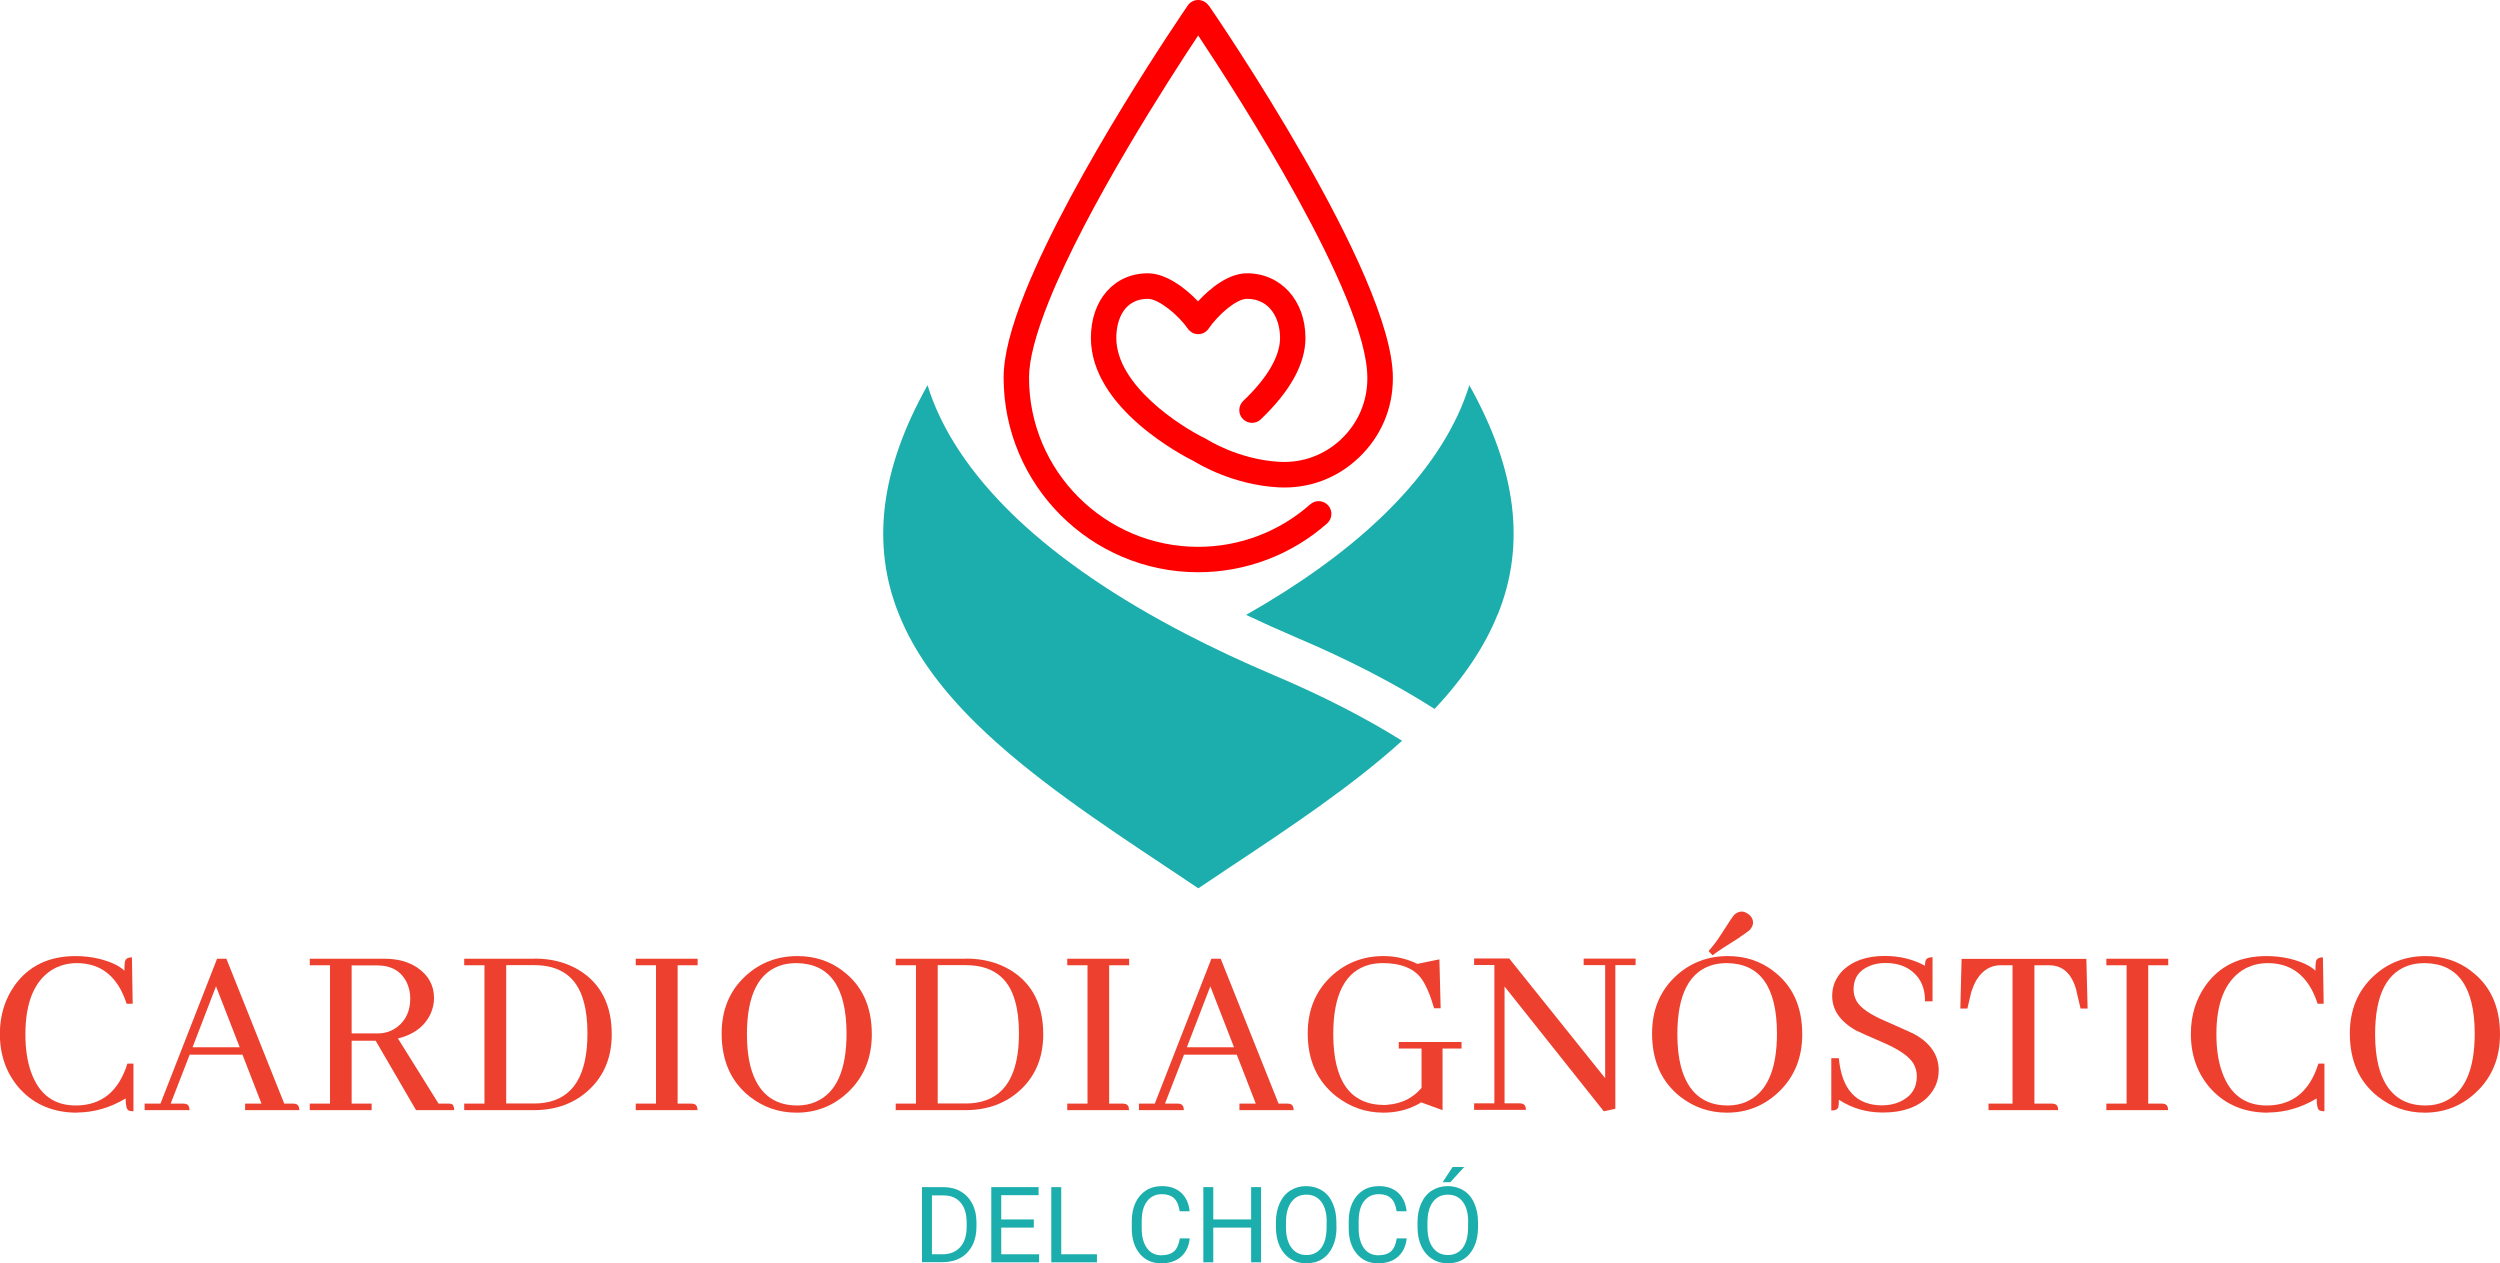 <?xml version="1.0" encoding="UTF-8"?>
<svg id="Capa_2" data-name="Capa 2" xmlns="http://www.w3.org/2000/svg" viewBox="0 0 198.78 100.45">
  <defs>
    <style>
      .cls-1 {
        fill: #1baeac;
      }

      .cls-1, .cls-2, .cls-3 {
        stroke-width: 0px;
      }

      .cls-2 {
        fill: #ed402f;
      }

      .cls-3 {
        fill: red;
      }
    </style>
  </defs>
  <g id="Capa_1-2" data-name="Capa 1">
    <g>
      <g>
        <path class="cls-2" d="m6.12,88.47c-1.85,0-3.35-.62-4.5-1.85-1.08-1.19-1.63-2.66-1.63-4.42,0-1.45.39-2.72,1.16-3.83,1.12-1.57,2.74-2.35,4.86-2.35.64,0,1.27.07,1.89.22.94.24,1.6.56,1.99.94,0-.36.02-.62.06-.78.07-.19.25-.28.54-.28l.06,3.69h-.48c-.09-.29-.21-.58-.34-.86-.75-1.58-1.96-2.37-3.63-2.37-.74,0-1.41.19-2.01.56-1.38.9-2.07,2.6-2.07,5.1,0,1.16.15,2.18.46,3.03.63,1.75,1.81,2.63,3.55,2.63,2.05-.01,3.41-1.12,4.1-3.33h.48v3.79c-.16,0-.29-.02-.38-.06-.16-.08-.24-.4-.24-.96-1.23.74-2.52,1.11-3.87,1.12Z"/>
        <path class="cls-2" d="m19.49,88.27v-.52h1.3l-1.51-3.89h-4.2l-1.51,3.89h.98c.07,0,.13,0,.2.02.21.04.32.21.32.5h-3.57v-.52h1.26l4.5-11.52h.74l4.6,11.52h.68c.07,0,.13,0,.2.02.21.04.32.21.32.5h-4.34Zm-2.31-9.86l-1.87,4.86h3.75l-1.89-4.86Z"/>
        <path class="cls-2" d="m24.63,88.27v-.52h1.61v-11h-1.61v-.52h5.94c1.04,0,1.92.24,2.63.72.87.6,1.31,1.41,1.31,2.41,0,.42-.09.82-.26,1.22-.47,1.02-1.34,1.68-2.61,1.99l3.23,5.18h.76c.09,0,.17,0,.24.02.16.04.24.21.24.5h-3.03l-3.21-5.52h-1.91v5h1.59v.52h-4.92Zm3.33-11.52v5.42h2.07c.6,0,1.13-.18,1.59-.54.67-.53,1-1.28,1-2.25,0-.43-.09-.84-.26-1.22-.44-.94-1.24-1.4-2.39-1.4h-2.01Z"/>
        <path class="cls-2" d="m42.52,76.22c1.36,0,2.56.32,3.59.96,1.69,1.07,2.53,2.76,2.53,5.06,0,1.78-.58,3.23-1.73,4.34-1.16,1.12-2.65,1.69-4.46,1.69h-5.54v-.52h1.61v-11h-1.61v-.52h5.6Zm-2.27.52v11h2.27c.27,0,.53-.02.78-.06,2.28-.35,3.41-2.19,3.41-5.52,0-.98-.1-1.82-.3-2.53-.52-1.93-1.84-2.89-3.95-2.89h-2.21Z"/>
        <path class="cls-2" d="m50.55,88.27v-.52h1.61v-11h-1.61v-.52h4.92v.52h-1.59v11h1.06c.07,0,.13,0,.2.02.21.04.32.21.32.5h-4.92Z"/>
        <path class="cls-2" d="m67.01,77.2c1.54,1.15,2.31,2.83,2.31,5.04,0,1.89-.64,3.43-1.91,4.62-1.14,1.07-2.5,1.61-4.07,1.61-1.41,0-2.65-.43-3.73-1.28-1.49-1.18-2.23-2.85-2.23-5.02,0-1.87.63-3.39,1.89-4.56,1.15-1.06,2.53-1.59,4.14-1.59,1.36,0,2.57.39,3.61,1.18Zm-2.13,10.4c1.62-.71,2.43-2.52,2.43-5.44-.01-3.69-1.34-5.55-3.97-5.58-.37,0-.73.04-1.06.12-1.93.51-2.89,2.36-2.89,5.54,0,.96.09,1.81.28,2.55.55,2.07,1.79,3.11,3.73,3.11.53,0,1.03-.1,1.49-.3Z"/>
        <path class="cls-2" d="m76.83,76.22c1.36,0,2.56.32,3.59.96,1.69,1.07,2.53,2.76,2.53,5.06,0,1.78-.58,3.23-1.73,4.34-1.16,1.12-2.65,1.69-4.46,1.69h-5.54v-.52h1.61v-11h-1.61v-.52h5.6Zm-2.27.52v11h2.27c.27,0,.53-.02.78-.06,2.28-.35,3.41-2.19,3.41-5.52,0-.98-.1-1.82-.3-2.53-.52-1.93-1.84-2.89-3.95-2.89h-2.21Z"/>
        <path class="cls-2" d="m84.86,88.27v-.52h1.61v-11h-1.61v-.52h4.92v.52h-1.59v11h1.06c.07,0,.13,0,.2.02.21.04.32.21.32.5h-4.92Z"/>
        <path class="cls-2" d="m98.55,88.27v-.52h1.3l-1.51-3.89h-4.2l-1.51,3.89h.98c.07,0,.13,0,.2.02.21.04.32.21.32.5h-3.57v-.52h1.26l4.5-11.52h.74l4.6,11.52h.68c.07,0,.13,0,.2.02.21.04.32.21.32.5h-4.34Zm-2.31-9.86l-1.87,4.86h3.75l-1.89-4.86Z"/>
        <path class="cls-2" d="m116.21,82.85v.52h-1.51v4.9l-1.71-.62c-.07.05-.15.11-.26.16-.82.44-1.73.66-2.73.66-1.38,0-2.62-.43-3.73-1.28-1.53-1.2-2.29-2.88-2.29-5.02,0-1.87.63-3.39,1.89-4.56,1.15-1.06,2.53-1.59,4.14-1.59.95,0,1.85.21,2.69.62l1.75-.36.1,3.89h-.52c-.32-1.11-.68-1.93-1.08-2.45-.62-.76-1.61-1.14-2.99-1.14-.37,0-.73.04-1.06.12-1.93.51-2.89,2.36-2.89,5.54.01,3.72,1.35,5.59,4.01,5.62.11,0,.21,0,.32-.02,1.12-.09,2.02-.54,2.69-1.34v-3.13h-1.81v-.52h5Z"/>
        <path class="cls-2" d="m125.93,76.22h4.12v.52h-1.61v11.42l-.92.2-7.89-9.92v9.29h1.18c.07,0,.13,0,.2.02.21.04.32.21.32.5h-4.12v-.52h1.61v-11h-1.61v-.52h2.79l7.63,9.52v-8.99h-1.71v-.52Z"/>
        <path class="cls-2" d="m140.99,77.2c1.54,1.15,2.31,2.83,2.31,5.04,0,1.89-.64,3.43-1.91,4.62-1.14,1.07-2.5,1.61-4.07,1.61-1.41,0-2.65-.43-3.73-1.28-1.49-1.18-2.23-2.85-2.23-5.02,0-1.87.63-3.39,1.89-4.56,1.15-1.06,2.53-1.59,4.14-1.59,1.36,0,2.57.39,3.61,1.18Zm-2.13,10.4c1.62-.71,2.43-2.52,2.43-5.44-.01-3.69-1.34-5.55-3.97-5.58-.37,0-.73.04-1.06.12-1.93.51-2.89,2.36-2.89,5.54,0,.96.09,1.81.28,2.55.55,2.07,1.79,3.11,3.73,3.11.53,0,1.03-.1,1.49-.3Zm-.5-13.09c-1.14.71-1.87,1.19-2.19,1.45l-.32-.34c.33-.36.7-.84,1.08-1.45.53-.84.86-1.32.96-1.43.17-.16.37-.25.58-.26.12,0,.25.03.38.1.36.19.54.46.54.8-.01.19-.1.37-.26.56-.15.13-.41.32-.78.56Z"/>
        <path class="cls-2" d="m153.29,87.22c-.84.83-2.03,1.24-3.57,1.24-1.31,0-2.48-.34-3.51-1.02,0,.28-.01.48-.04.58-.05.19-.24.28-.56.28v-4.16h.6c.23,2.48,1.37,3.73,3.41,3.75.52,0,1-.09,1.43-.28.91-.41,1.36-1.09,1.36-2.03,0-.36-.09-.7-.26-1-.32-.55-1.08-1.09-2.29-1.63-1.3-.56-2.06-.9-2.29-1.02-1.26-.71-1.89-1.63-1.89-2.75,0-.75.27-1.41.8-1.97.8-.8,1.93-1.2,3.37-1.2,1.19,0,2.26.26,3.21.78,0-.16.01-.29.04-.38.05-.2.24-.3.56-.3v3.51h-.6c.01-.75-.17-1.39-.56-1.91-.59-.76-1.45-1.14-2.57-1.14-.46,0-.87.07-1.24.22-.87.35-1.31.97-1.31,1.87,0,.33.08.65.24.94.31.54,1.06,1.06,2.25,1.57,1.31.58,2.09.93,2.35,1.06,1.29.72,1.93,1.68,1.93,2.87,0,.82-.29,1.52-.86,2.11Z"/>
        <path class="cls-2" d="m158.11,88.27v-.52h1.91v-11h-1.08c-1.03.08-1.76.78-2.19,2.09l-.32,1.35h-.56l.1-3.95h9.92l.1,3.95h-.56l-.32-1.35s-.02-.07-.02-.12c-.36-1.31-1.08-1.97-2.17-1.97h-1.16v11h1.37c.07,0,.13,0,.2.02.21.04.32.21.32.5h-5.52Z"/>
        <path class="cls-2" d="m167.48,88.27v-.52h1.61v-11h-1.61v-.52h4.92v.52h-1.59v11h1.06c.07,0,.13,0,.2.02.21.04.32.21.32.5h-4.92Z"/>
        <path class="cls-2" d="m180.33,88.47c-1.85,0-3.35-.62-4.5-1.85-1.08-1.19-1.63-2.66-1.63-4.42,0-1.45.39-2.72,1.16-3.83,1.12-1.57,2.74-2.35,4.86-2.35.64,0,1.27.07,1.89.22.94.24,1.6.56,1.99.94,0-.36.02-.62.06-.78.07-.19.25-.28.54-.28l.06,3.69h-.48c-.09-.29-.21-.58-.34-.86-.75-1.58-1.96-2.37-3.63-2.37-.74,0-1.41.19-2.01.56-1.38.9-2.07,2.6-2.07,5.1,0,1.16.15,2.18.46,3.03.63,1.75,1.81,2.63,3.55,2.63,2.05-.01,3.41-1.12,4.1-3.33h.48v3.79c-.16,0-.29-.02-.38-.06-.16-.08-.24-.4-.24-.96-1.23.74-2.52,1.11-3.87,1.12Z"/>
        <path class="cls-2" d="m196.47,77.2c1.54,1.15,2.31,2.83,2.31,5.04,0,1.89-.64,3.43-1.91,4.62-1.14,1.07-2.5,1.61-4.07,1.61-1.41,0-2.65-.43-3.73-1.28-1.49-1.18-2.23-2.85-2.23-5.02,0-1.87.63-3.39,1.89-4.56,1.15-1.06,2.53-1.59,4.14-1.59,1.36,0,2.57.39,3.61,1.18Zm-2.13,10.4c1.62-.71,2.43-2.52,2.43-5.44-.01-3.69-1.34-5.55-3.97-5.58-.37,0-.73.04-1.06.12-1.93.51-2.89,2.36-2.89,5.54,0,.96.09,1.81.28,2.55.55,2.07,1.79,3.11,3.73,3.11.53,0,1.03-.1,1.49-.3Z"/>
      </g>
      <g>
        <g>
          <path class="cls-1" d="m119.07,48.88c-1.02,2.53-2.67,4.99-5,7.49-3.15-2.01-6.84-3.92-10.99-5.68-1.4-.6-2.74-1.2-4-1.8,4.23-2.4,7.79-4.96,10.6-7.62,2.79-2.64,4.87-5.39,6.19-8.18.39-.83.71-1.65.96-2.46,3.77,6.73,4.5,12.73,2.25,18.25Z"/>
          <path class="cls-1" d="m111.47,58.91c-4.03,3.64-8.96,6.91-13.75,10.09-.8.53-1.63,1.08-2.44,1.63-.81-.55-1.64-1.09-2.44-1.63-5.37-3.57-10.92-7.26-15.19-11.44-2.96-2.91-4.98-5.75-6.16-8.68-2.24-5.52-1.51-11.53,2.26-18.25.25.81.57,1.64.96,2.46,1.32,2.79,3.4,5.54,6.19,8.18,3.42,3.23,7.93,6.31,13.4,9.14,2.13,1.11,4.52,2.23,7.09,3.32h0c3.82,1.62,7.2,3.36,10.09,5.17Z"/>
        </g>
        <path class="cls-3" d="m96.1.44c-.19-.27-.5-.44-.83-.44s-.64.16-.83.44c-.37.54-9.12,13.32-12.92,22.76-1.16,2.89-1.72,5.12-1.72,6.83,0,8.53,6.94,15.47,15.47,15.47,3.78,0,7.42-1.38,10.25-3.88.42-.37.46-1.01.09-1.43-.37-.42-1.01-.46-1.43-.09-2.46,2.18-5.62,3.38-8.91,3.38-7.42,0-13.45-6.03-13.45-13.45,0-1.43.53-3.47,1.58-6.08,3.04-7.56,9.56-17.65,11.87-21.13,3.05,4.59,13.45,20.71,13.45,27.21v.06c0,1.85-.74,3.56-2.08,4.83-1.33,1.26-3.07,1.9-4.9,1.8-3.25-.17-5.76-1.77-5.78-1.79-.04-.02-.08-.05-.11-.06-1.97-.95-7.09-4.23-7.09-8,0-1.51.66-3.11,2.51-3.11.86,0,2.44,1.3,3.17,2.37.19.27.5.44.83.44s.64-.16.83-.44c.77-1.12,2.21-2.37,3.05-2.37,1.82,0,2.63,1.56,2.63,3.11,0,1.45-1.01,3.19-2.93,5.01-.4.39-.42,1.03-.03,1.43.39.4,1.03.42,1.43.03,2.36-2.25,3.55-4.43,3.55-6.47,0-2.98-1.96-5.14-4.65-5.14-1.46,0-2.92,1.17-3.89,2.23-1-1.05-2.54-2.23-3.99-2.23-2.67,0-4.53,2.11-4.53,5.14,0,5.61,7.4,9.41,8.19,9.8.44.27,3.16,1.89,6.72,2.08,2.39.13,4.66-.71,6.39-2.36,1.75-1.66,2.71-3.89,2.71-6.3v-.06c0-8.21-14.04-28.73-14.64-29.6Z"/>
      </g>
      <g>
        <path class="cls-1" d="m73.31,100.37v-5.98h1.69c.52,0,.98.11,1.38.34.4.23.71.56.93.98.22.42.33.91.33,1.46v.38c0,.56-.11,1.06-.33,1.48-.22.42-.53.75-.93.98-.4.23-.87.34-1.41.35h-1.65Zm.79-5.33v4.69h.83c.61,0,1.08-.19,1.42-.57.34-.38.51-.92.51-1.61v-.35c0-.68-.16-1.21-.48-1.58-.32-.38-.77-.57-1.36-.57h-.92Z"/>
        <path class="cls-1" d="m82.2,97.61h-2.59v2.12h3.01v.64h-3.8v-5.98h3.76v.64h-2.97v1.93h2.59v.64Z"/>
        <path class="cls-1" d="m84.39,99.73h2.83v.64h-3.63v-5.98h.79v5.33Z"/>
        <path class="cls-1" d="m94.6,98.47c-.07.63-.31,1.12-.7,1.46-.39.34-.91.52-1.57.52-.71,0-1.27-.25-1.7-.76-.43-.51-.64-1.18-.64-2.03v-.57c0-.56.1-1.04.3-1.47.2-.42.48-.74.84-.97.36-.23.79-.34,1.26-.34.64,0,1.14.18,1.53.53.38.35.61.85.67,1.47h-.79c-.07-.48-.22-.82-.45-1.04-.23-.21-.55-.32-.96-.32-.5,0-.9.19-1.18.56-.29.37-.43.9-.43,1.59v.58c0,.65.14,1.17.41,1.55.27.38.65.58,1.14.58.44,0,.77-.1,1.01-.3.23-.2.39-.54.47-1.04h.79Z"/>
        <path class="cls-1" d="m100.27,100.37h-.79v-2.76h-3.01v2.76h-.79v-5.98h.79v2.57h3.01v-2.57h.79v5.98Z"/>
        <path class="cls-1" d="m106.27,97.58c0,.59-.1,1.1-.3,1.53-.2.44-.48.77-.84,1-.36.23-.78.34-1.27.34s-.89-.12-1.25-.35c-.36-.23-.65-.56-.85-.99-.2-.43-.3-.92-.31-1.49v-.43c0-.57.1-1.08.3-1.52s.48-.78.85-1.01c.37-.23.78-.35,1.25-.35s.9.12,1.27.35c.37.23.65.57.84,1.01.2.44.3.95.3,1.53v.38Zm-.78-.39c0-.71-.14-1.25-.43-1.63-.28-.38-.68-.57-1.19-.57s-.89.19-1.18.57c-.29.38-.43.91-.44,1.58v.44c0,.69.14,1.23.43,1.62s.69.59,1.19.59.9-.19,1.18-.56.42-.9.43-1.59v-.44Z"/>
        <path class="cls-1" d="m111.85,98.47c-.07.63-.31,1.12-.7,1.46-.39.34-.92.52-1.57.52-.71,0-1.27-.25-1.7-.76-.43-.51-.64-1.18-.64-2.03v-.57c0-.56.1-1.04.3-1.47.2-.42.48-.74.84-.97.36-.23.79-.34,1.26-.34.64,0,1.14.18,1.53.53.38.35.61.85.67,1.47h-.79c-.07-.48-.22-.82-.45-1.04-.23-.21-.55-.32-.96-.32-.5,0-.9.19-1.18.56-.29.37-.43.9-.43,1.59v.58c0,.65.14,1.17.41,1.55.27.38.65.58,1.14.58.44,0,.77-.1,1.01-.3.23-.2.39-.54.47-1.04h.79Z"/>
        <path class="cls-1" d="m117.52,97.58c0,.59-.1,1.1-.3,1.53-.2.44-.48.77-.84,1-.36.23-.78.34-1.26.34s-.89-.12-1.25-.35c-.36-.23-.65-.56-.85-.99-.2-.43-.3-.92-.31-1.49v-.43c0-.57.1-1.08.3-1.52s.48-.78.85-1.01c.37-.23.78-.35,1.25-.35s.9.12,1.27.35c.37.23.65.57.84,1.01.2.44.3.95.3,1.53v.38Zm-.78-.39c0-.71-.14-1.25-.43-1.63-.28-.38-.68-.57-1.19-.57s-.89.19-1.18.57c-.29.38-.43.91-.44,1.58v.44c0,.69.14,1.23.43,1.62s.69.59,1.19.59.9-.19,1.18-.56.42-.9.43-1.59v-.44Zm-1.24-4.4h.92l-1.1,1.21h-.61s.79-1.21.79-1.21Z"/>
      </g>
    </g>
  </g>
</svg>
